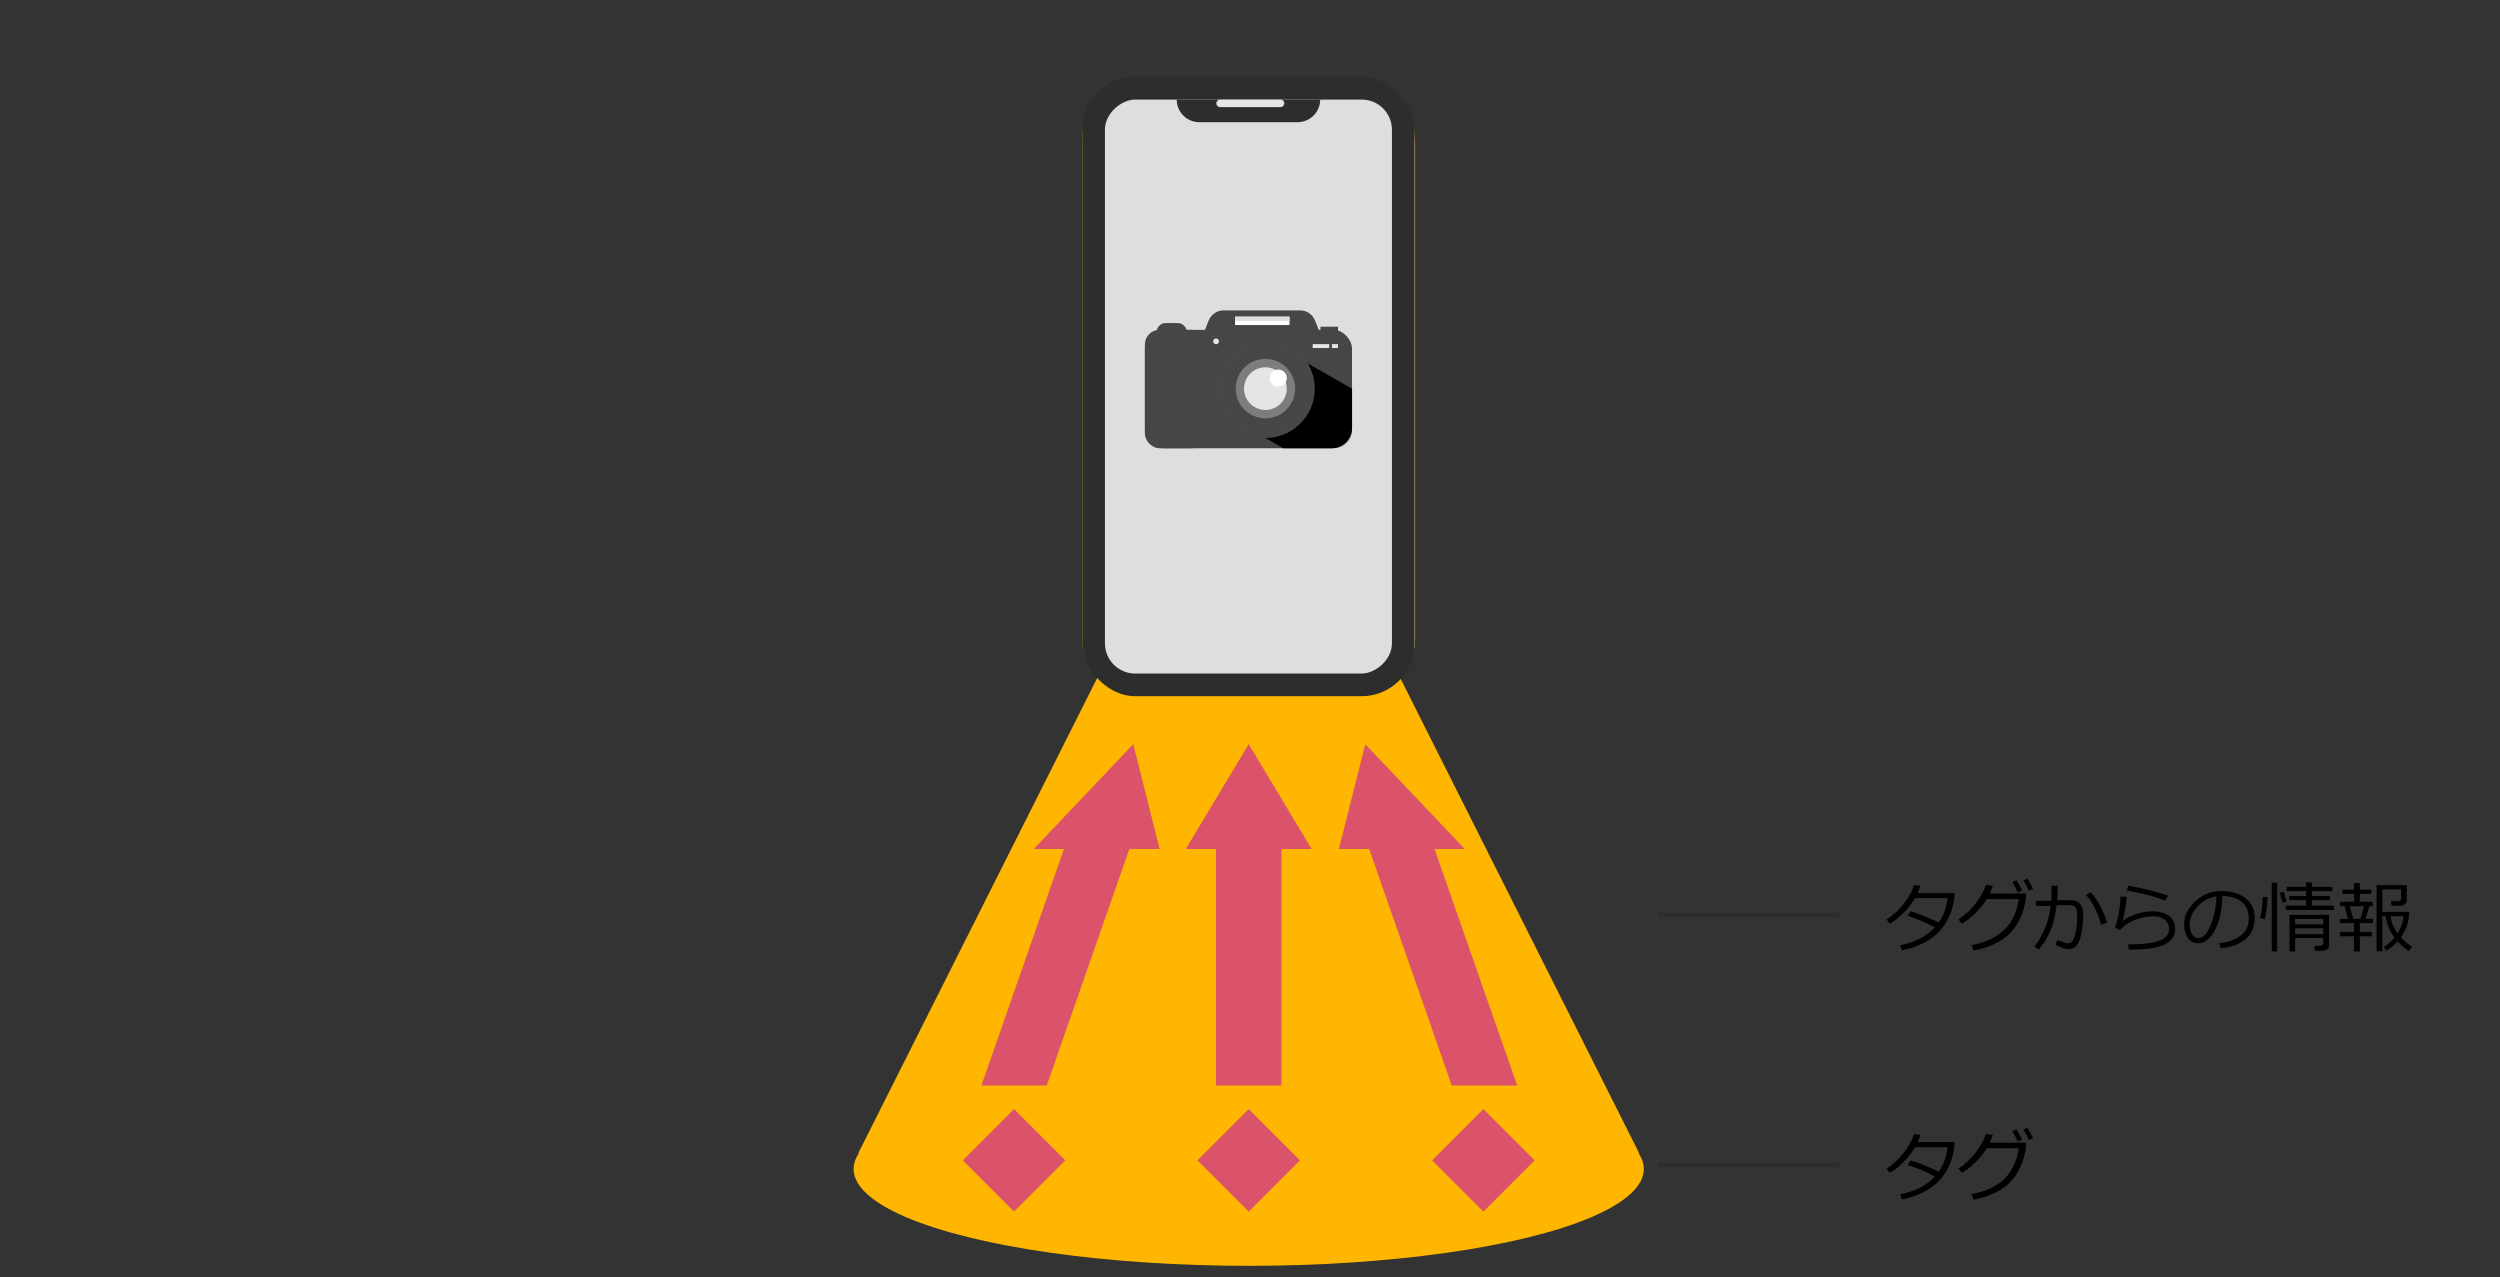 <?xml version="1.0" encoding="UTF-8"?><svg id="object" xmlns="http://www.w3.org/2000/svg" viewBox="0 0 583 297.83"><rect x="0" y="0" width="583" height="297.83" fill="#333333" stroke="none"/><g><path d="M447.86,206.55c-.19,.6-.41,1.17-.67,1.71h8.62c-.05,.86-.1,1.47-.17,1.85-.19,1.1-.48,2.12-.86,3.07-.38,.95-.88,1.87-1.49,2.75s-1.4,1.7-2.34,2.45-2.03,1.41-3.27,1.95c-1.24,.54-2.62,.97-4.14,1.29l-.42-1.2c3.45-.66,6.15-2.04,8.1-4.15-1.75-.96-3.87-1.86-6.34-2.72l.69-1.05c1.79,.55,3.98,1.43,6.56,2.65,1.11-1.58,1.79-3.48,2.05-5.7h-7.61c-.74,1.28-1.64,2.44-2.69,3.48s-2.11,1.86-3.16,2.46l-.77-.96c1.58-1.01,2.94-2.26,4.07-3.75,1.13-1.49,1.92-2.93,2.37-4.31l1.48,.19Z"/><path d="M464.72,206.58c-.17,.56-.41,1.16-.73,1.8h8.53l-.07,1.22c-.02,.35-.17,1.03-.45,2.05-.18,.65-.41,1.3-.67,1.96-.27,.66-.62,1.34-1.05,2.04s-.96,1.37-1.57,1.99c-.61,.62-1.33,1.19-2.14,1.7s-1.76,.97-2.83,1.37c-1.07,.4-2.23,.72-3.48,.97l-.52-1.27c3.38-.66,5.95-1.87,7.72-3.63,1.77-1.76,2.88-4.13,3.33-7.11h-7.49c-.69,1.14-1.55,2.21-2.57,3.23-1.02,1.02-2.09,1.85-3.2,2.49l-.83-.98c1.55-.98,2.91-2.24,4.06-3.77,1.15-1.53,1.94-2.95,2.35-4.28l1.62,.21Zm6.82,1.08l-1,.45c-.38-.86-.8-1.66-1.27-2.41l.96-.43c.52,.8,.95,1.6,1.31,2.39Zm2.58-.33l-1.01,.41c-.39-.91-.81-1.72-1.26-2.43l.92-.43c.46,.71,.91,1.53,1.34,2.44Z"/><path d="M479.83,208.13c0,.53-.03,1.13-.09,1.8h3.38c.83,0,1.48,.3,1.96,.89,.47,.6,.71,1.37,.72,2.33,0,2.37-.26,4.33-.76,5.88-.5,1.55-1.37,2.33-2.62,2.33-.73,0-1.75-.35-3.06-1.04l.44-1.12c.3,.15,.74,.31,1.31,.5s.96,.28,1.17,.28c.47,0,.85-.24,1.13-.73,.29-.49,.52-1.2,.71-2.14,.19-.94,.29-2.06,.29-3.36,0-1.16-.16-1.9-.47-2.21s-.73-.47-1.25-.47h-3.06c-.23,1.49-.49,2.77-.76,3.84s-.71,2.19-1.3,3.36c-.6,1.17-1.31,2.23-2.16,3.17l-.99-.72c.77-.9,1.53-2.16,2.28-3.77,.75-1.61,1.26-3.51,1.52-5.7h-3.44v-1.18h3.58c.04-.41,.06-1.59,.06-3.54h1.42v1.58Zm11.5,7.11l-1.36,.36c-.8-2.94-1.97-5.22-3.5-6.86l1.03-.7c.81,.83,1.58,1.93,2.32,3.32,.73,1.39,1.24,2.68,1.52,3.88Z"/><path d="M496.43,221.45l-.18-1.2c3.76-.05,6.3-.38,7.6-.99,1.31-.61,1.96-1.47,1.96-2.56,0-.97-.34-1.71-1.02-2.24-.68-.52-1.6-.79-2.76-.79-1.38,0-2.81,.3-4.29,.91-1.47,.61-2.6,1.38-3.37,2.32l-1.15-.67c.76-1.96,1.19-4.34,1.27-7.15l1.42,.04c-.04,1.58-.36,3.48-.95,5.69,.8-.66,1.87-1.21,3.19-1.64,1.33-.43,2.57-.65,3.71-.65,1.7,0,3.02,.36,3.96,1.07s1.42,1.75,1.42,3.1c0,1.5-.77,2.67-2.31,3.5-1.54,.83-4.25,1.25-8.12,1.25h-.4Zm9.19-12.57l-.69,1.15c-.43-.2-1.07-.43-1.93-.7-.86-.27-1.76-.52-2.7-.77-.94-.25-2.39-.54-4.34-.88l.4-1.12c2.13,.36,4.05,.77,5.75,1.24s2.87,.83,3.51,1.08Z"/><path d="M517.89,221.13l-.34-1.19c1.89-.17,3.5-.72,4.84-1.64s2.01-2.31,2.01-4.15c0-1.64-.54-2.91-1.62-3.81s-2.59-1.37-4.52-1.42c-.06,3.15-.63,5.78-1.7,7.89s-2.4,3.16-4.01,3.16c-1,0-1.78-.42-2.35-1.27s-.86-1.88-.86-3.1c0-2.01,.87-3.82,2.6-5.42,1.73-1.6,3.79-2.4,6.16-2.4,2.23,0,4.07,.56,5.52,1.67,1.45,1.12,2.17,2.64,2.17,4.57,0,2.2-.73,3.89-2.19,5.05s-3.36,1.85-5.71,2.04Zm-1.02-12.09c-1.7,.26-3.16,1.03-4.38,2.31s-1.84,2.73-1.84,4.34c0,.86,.18,1.58,.54,2.17,.36,.6,.86,.89,1.49,.89,1.1,0,2.05-1.02,2.87-3.07,.81-2.05,1.26-4.26,1.33-6.64Z"/><path d="M528.82,209.24c-.02,.74-.1,1.65-.24,2.72-.13,1.07-.28,1.86-.44,2.37l-1.1-.22c.35-1.27,.56-2.92,.64-4.96l1.13,.09Zm2.22,12.62h-1.27v-16h1.27v16Zm2.19-11.63l-.94,.28-.66-2.32,.94-.22,.66,2.26Zm11.01,1.97h-11.21v-1.01h4.74v-1.28h-3.91v-.96h3.91v-1.16h-4.52v-.97h4.52v-1.06h1.37v1.06h4.78v.97h-4.78v1.16h4.21v.96h-4.21v1.28h5.11v1.01Zm-2.46,6.56h-6.56v3.12h-1.3v-8.53h9.2v7.2c0,.33-.15,.6-.44,.83-.29,.22-.61,.33-.94,.33h-1.91l-.15-1.14h1.42c.18,0,.33-.06,.47-.17,.14-.11,.21-.23,.21-.36v-1.28Zm0-3.2v-1.28h-6.56v1.28h6.56Zm-6.56,2.28h6.56v-1.35h-6.56v1.35Z"/><path d="M548.94,221.88v-3.53h-3.27v-1.03h3.27v-2.06h-3.29v-1h1.92l-.82-2.94h-1v-1.03h3.22v-1.85h-2.7v-.98h2.7v-1.51h1.35v1.51h2.68v.98h-2.68v1.85h3.01v1.03h-.77l-.95,2.94h1.78v1h-3.08v2.06h2.78v1.03h-2.78v3.53h-1.37Zm-.18-7.62h1.7l.83-2.94h-3.33l.81,2.94Zm5.46,7.56v-15.42h7.03v3.6c0,.35-.15,.64-.46,.87-.3,.24-.66,.36-1.06,.36h-2l-.19-1.08h1.6c.53,0,.79-.21,.79-.64v-2.1h-4.37v5.24h6.28c-.03,2.19-.69,4.17-1.97,5.94,.76,.83,1.63,1.57,2.63,2.22l-.84,.96c-.96-.69-1.8-1.44-2.52-2.26-.87,.97-1.75,1.69-2.64,2.17l-.59-.83c.87-.52,1.71-1.26,2.5-2.24l-.04-.04c-.45-.56-.86-1.25-1.24-2.09-.38-.83-.64-1.78-.78-2.83h-.78v8.17h-1.35Zm4.88-4.17c.85-1.32,1.31-2.65,1.38-3.99h-3.01c.18,1.42,.72,2.75,1.63,3.99Z"/></g><g><ellipse cx="291.2" cy="272.6" rx="92.14" ry="22.59" fill="#ffb600"/><polygon points="325.33 155.72 291.2 155.72 257.07 155.72 200.12 268.98 291.2 272.6 382.28 268.98 325.33 155.72" fill="#ffb600"/><polygon points="305.87 197.99 298.54 185.76 291.2 173.54 283.86 185.76 276.52 197.99 283.57 197.99 283.57 253.15 298.82 253.15 298.82 197.99 305.87 197.99" fill="#db536a"/><polygon points="270.41 197.99 267.35 185.76 264.28 173.54 252.67 185.76 241.06 197.99 248.11 197.99 228.85 253.15 244.1 253.15 263.36 197.99 270.41 197.99" fill="#db536a"/><polygon points="312.24 197.99 315.31 185.76 318.38 173.54 329.98 185.76 341.59 197.99 334.54 197.99 353.81 253.15 338.55 253.15 319.29 197.99 312.24 197.99" fill="#db536a"/><rect x="228.02" y="262.14" width="16.91" height="16.91" transform="translate(260.6 -87.96) rotate(45)" fill="#db536a"/><rect x="282.74" y="262.14" width="16.91" height="16.91" transform="translate(276.63 -126.65) rotate(45)" fill="#db536a"/><rect x="337.47" y="262.14" width="16.91" height="16.91" transform="translate(292.66 -165.35) rotate(45)" fill="#db536a"/></g><line x1="428.97" y1="213.3" x2="386.63" y2="213.3" fill="none" stroke="#2d2d2d" stroke-miterlimit="10"/><g><path d="M447.86,264.64c-.19,.6-.41,1.17-.67,1.71h8.62c-.05,.86-.1,1.47-.17,1.85-.19,1.1-.48,2.12-.86,3.07-.38,.95-.88,1.87-1.49,2.75s-1.4,1.7-2.34,2.45-2.03,1.41-3.27,1.95c-1.24,.54-2.62,.97-4.14,1.29l-.42-1.2c3.45-.66,6.15-2.04,8.1-4.15-1.75-.96-3.87-1.86-6.34-2.72l.69-1.05c1.79,.55,3.98,1.43,6.56,2.65,1.11-1.58,1.79-3.48,2.05-5.7h-7.61c-.74,1.28-1.64,2.44-2.69,3.48s-2.11,1.86-3.16,2.46l-.77-.96c1.58-1.01,2.94-2.26,4.07-3.75,1.13-1.49,1.92-2.93,2.37-4.31l1.48,.19Z"/><path d="M464.72,264.67c-.17,.56-.41,1.16-.73,1.8h8.53l-.07,1.22c-.02,.35-.17,1.03-.45,2.05-.18,.65-.41,1.3-.67,1.96-.27,.66-.62,1.34-1.05,2.04s-.96,1.37-1.57,1.99c-.61,.62-1.33,1.19-2.14,1.7s-1.76,.97-2.83,1.37c-1.07,.4-2.23,.72-3.48,.97l-.52-1.27c3.38-.66,5.95-1.87,7.72-3.63,1.77-1.76,2.88-4.13,3.33-7.11h-7.49c-.69,1.14-1.55,2.21-2.57,3.23-1.02,1.02-2.09,1.85-3.2,2.49l-.83-.98c1.55-.98,2.91-2.24,4.06-3.77,1.15-1.53,1.94-2.95,2.35-4.28l1.62,.21Zm6.82,1.08l-1,.45c-.38-.86-.8-1.66-1.27-2.41l.96-.43c.52,.8,.95,1.6,1.31,2.39Zm2.58-.33l-1.01,.41c-.39-.91-.81-1.72-1.26-2.43l.92-.43c.46,.71,.91,1.53,1.34,2.44Z"/></g><line x1="428.97" y1="271.73" x2="386.63" y2="271.73" fill="none" stroke="#2d2d2d" stroke-miterlimit="10"/><g><path d="M319.25,159.9h-55.99c-5.97-.04-10.77-4.9-10.75-10.87V33.75c-.02-5.97,4.79-10.83,10.75-10.87h55.99c5.97,.04,10.77,4.9,10.75,10.87v115.29c.02,5.97-4.79,10.83-10.75,10.87Z" fill="#e5e5e6"/><g><path d="M319.13,160.39h-55.99c-5.97-.04-10.77-4.9-10.75-10.87V31.78c-.02-5.97,4.79-10.83,10.75-10.87h55.99c5.97,.04,10.77,4.9,10.75,10.87v117.75c.02,5.97-4.79,10.83-10.75,10.87Z" fill="#fac300"/><g><rect x="252.39" y="17.93" width="77.49" height="144.42" rx="12.33" ry="12.33" fill="#2d2d2d"/><rect x="224.21" y="56.68" width="133.85" height="66.93" rx="7.04" ry="7.04" transform="translate(381.28 -200.99) rotate(90)" fill="#dedede"/><path d="M302.59,28.5h-22.9c-2.92,0-5.28-2.37-5.28-5.28h33.46c0,2.92-2.37,5.28-5.28,5.28Z" fill="#2d2d2d"/><path d="M298.62,24.98h-14.09c-.49,0-.88-.39-.88-.88h0c0-.49,.39-.88,.88-.88h14.09c.49,0,.88,.39,.88,.88h0c0,.49-.39,.88-.88,.88Z" fill="#e5e5e6"/></g></g><g><path d="M303.18,72.38h-17.82c-1.54,0-2.93,.94-3.5,2.38l-1.4,3.54h27.61l-1.4-3.54c-.57-1.43-1.95-2.38-3.5-2.38Z" fill="#464646"/><rect x="288.02" y="73.85" width="12.69" height="1.95" fill="#fff"/><rect x="288.02" y="73.85" width="12.69" height=".98" fill="#dedede"/><rect x="307.93" y="76.19" width="4.1" height="1.51" fill="#474747"/><rect x="266.99" y="76.92" width="48.3" height="27.61" rx="4.38" ry="4.38" fill="#464646"/><path d="M295.1,79.12v23.03l4.19,2.39h11.13c2.69,0,4.88-2.18,4.88-4.88v-9.01l-20.2-11.53Z"/><path d="M271.84,75.34h2.8c1.17,0,2.11,.95,2.11,2.11v.39h-7.03v-.39c0-1.17,.95-2.11,2.11-2.11Z" fill="#464646"/><rect x="266.99" y="76.92" width="14.25" height="27.61" rx="3.39" ry="3.39" fill="#464646"/><path d="M306.61,90.63c0,6.36-5.15,11.51-11.51,11.51s-11.51-5.15-11.51-11.51,5.16-11.51,11.51-11.51,11.51,5.15,11.51,11.51Z" fill="#474747"/><path d="M304.85,90.63c0,5.39-4.37,9.76-9.76,9.76s-9.76-4.37-9.76-9.76,4.37-9.76,9.76-9.76,9.76,4.37,9.76,9.76Z" fill="#464646"/><path d="M302.02,90.63c0,3.83-3.1,6.93-6.93,6.93s-6.93-3.1-6.93-6.93,3.1-6.93,6.93-6.93,6.93,3.1,6.93,6.93Z" fill="#7d7d7d"/><path d="M300.07,90.63c0,2.75-2.23,4.98-4.98,4.98s-4.98-2.23-4.98-4.98,2.23-4.98,4.98-4.98,4.98,2.23,4.98,4.98Z" fill="#e5e5e6"/><path d="M300.07,88.16c0,1.1-.89,1.99-1.99,1.99s-1.99-.89-1.99-1.99,.89-1.99,1.99-1.99,1.99,.89,1.99,1.99Z" fill="#fff"/><path d="M284.26,79.6c0,.38-.31,.68-.68,.68s-.68-.31-.68-.68,.31-.68,.68-.68,.68,.31,.68,.68Z" fill="#e5e5e6"/><rect x="310.61" y="80.25" width="1.41" height=".91" fill="#e5e5e6"/><rect x="306.12" y="80.25" width="3.85" height=".91" fill="#e5e5e6"/></g></g></svg>